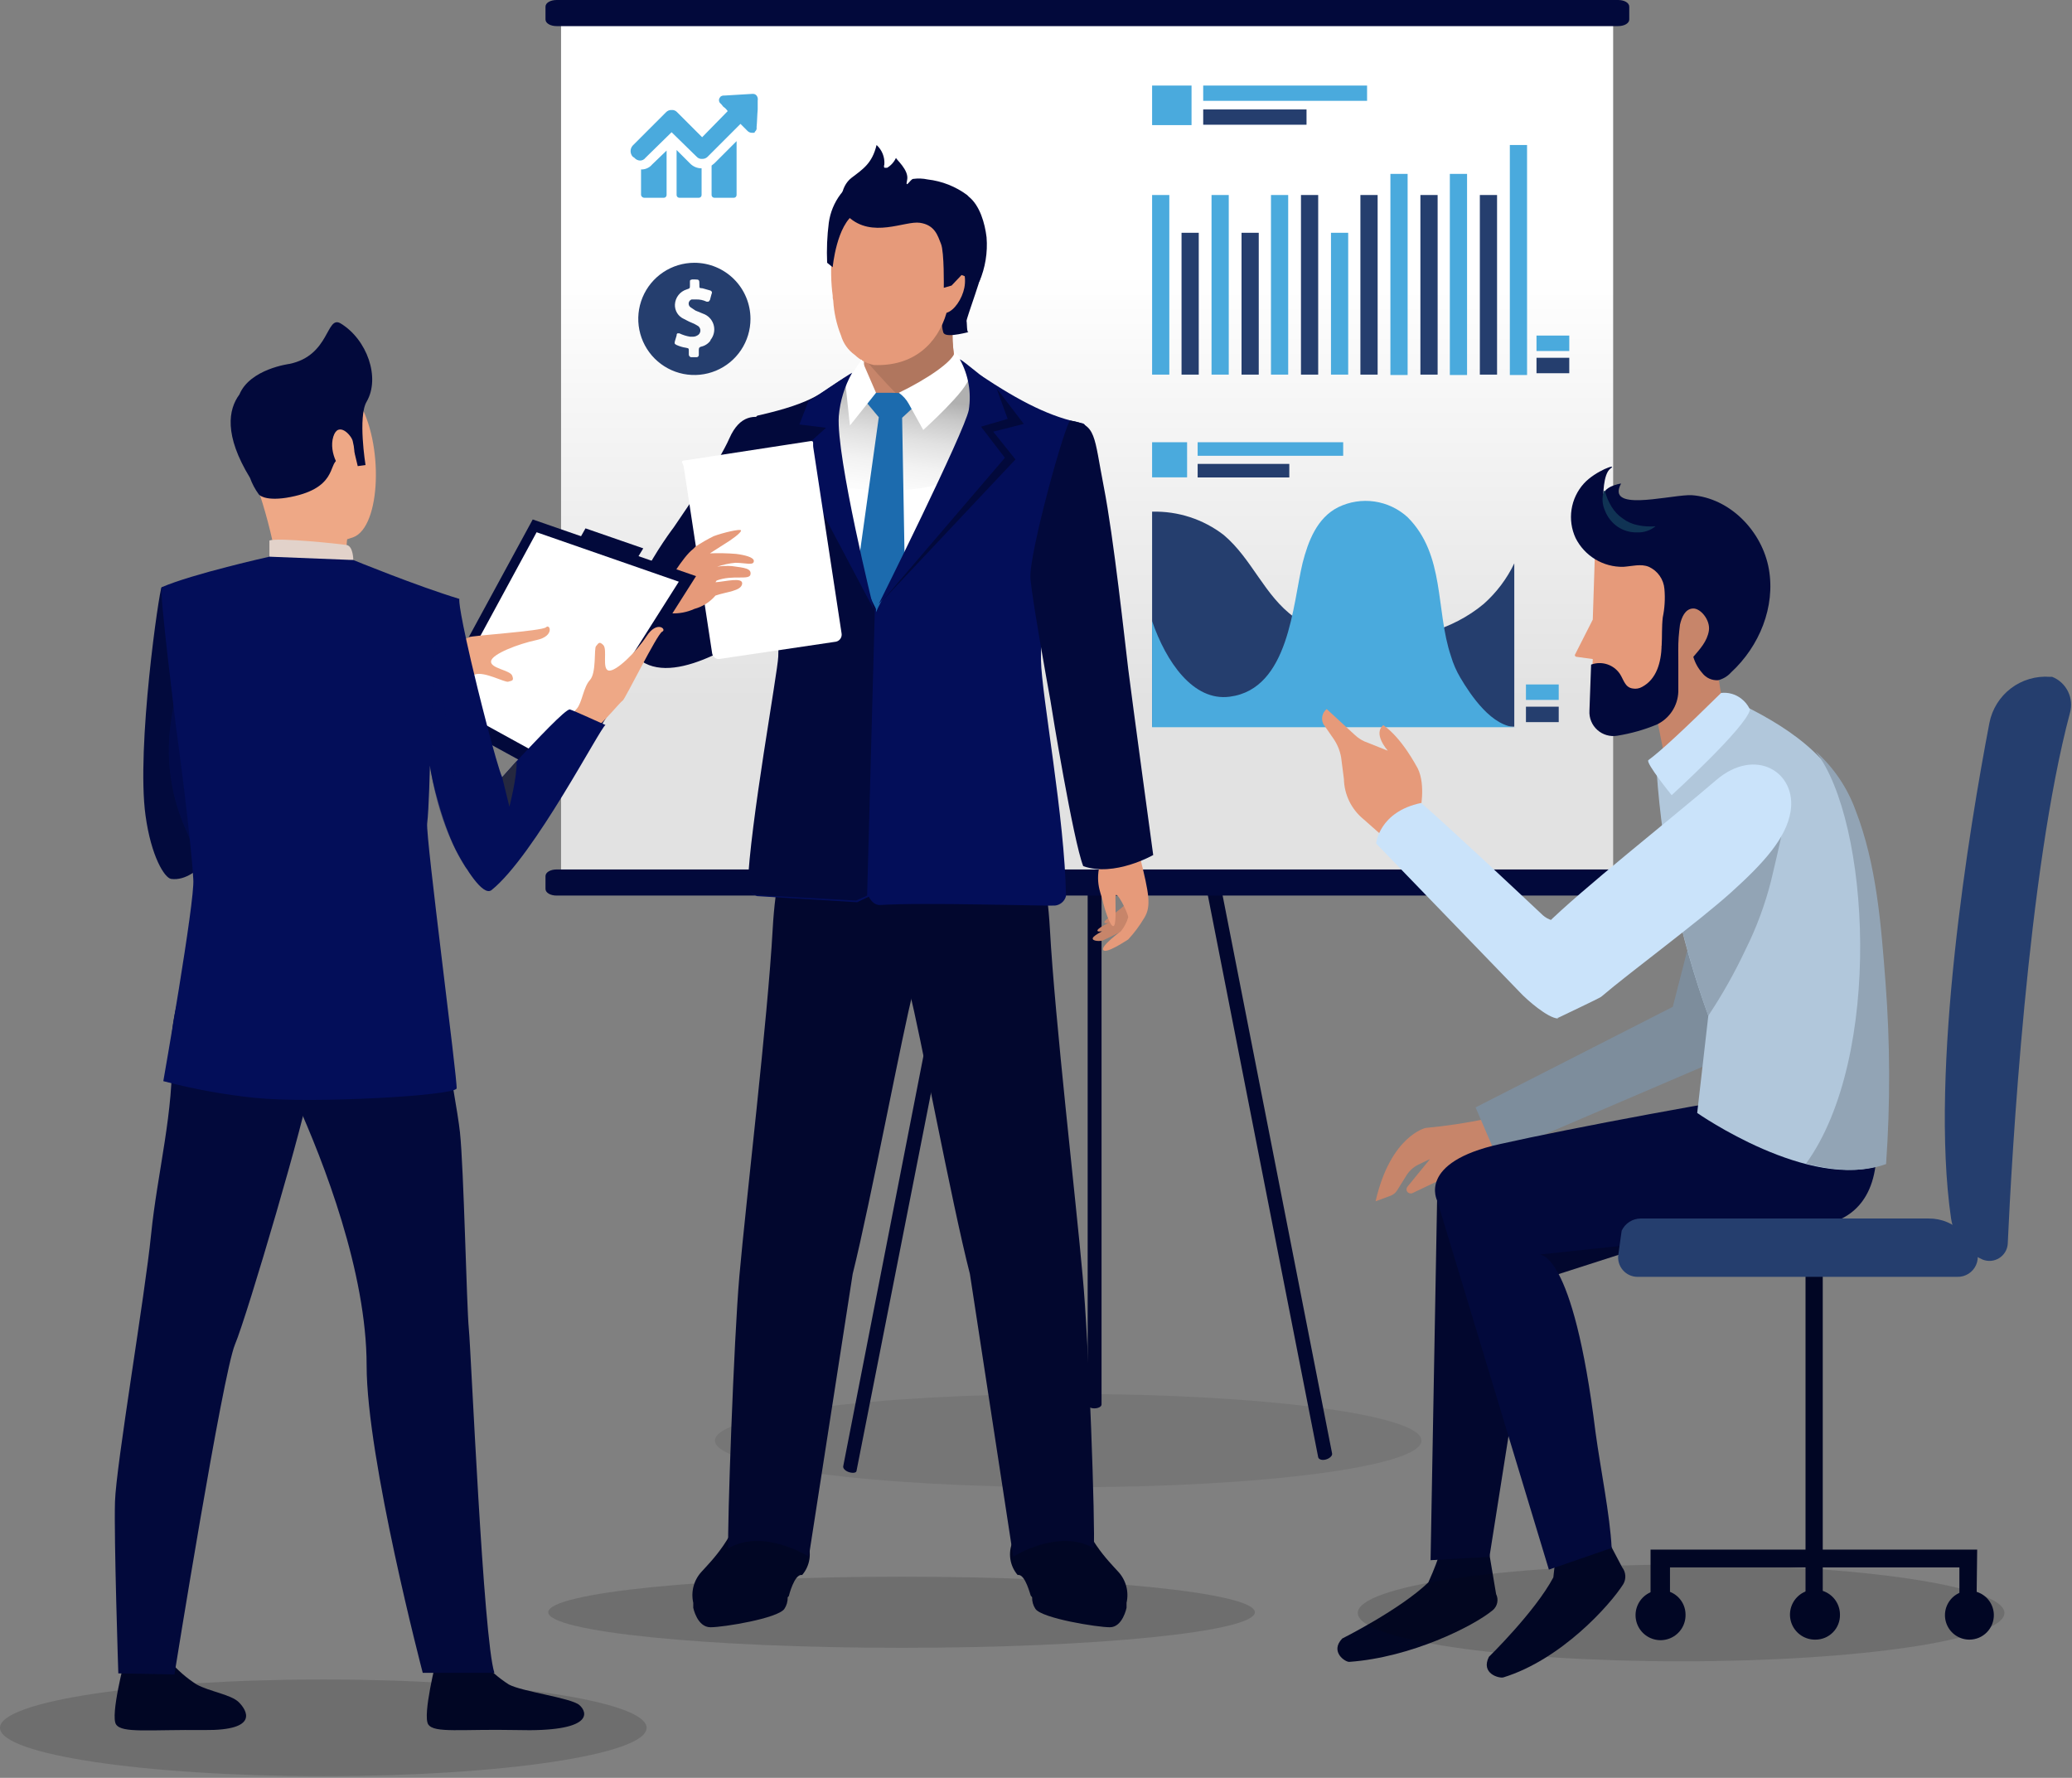 <svg width="373" height="320" viewBox="0 0 373 320" fill="none" xmlns="http://www.w3.org/2000/svg">
<rect x="0" y="0" width="373" height="320" fill="#808080" stroke="none"/>
<path d="M225.9 290.2C225.9 293.7 197.4 296.6 162.3 296.6C127.2 296.6 98.7 293.7 98.7 290.2C98.7 286.7 127.2 283.8 162.3 283.8C197.4 283.8 225.9 286.7 225.9 290.2Z" fill="#0D0D0D" fill-opacity="0.15"/>
<path opacity="0.5" d="M192.3 267.7C227.425 267.7 255.9 263.94 255.9 259.3C255.9 254.661 227.425 250.9 192.3 250.9C157.175 250.9 128.7 254.661 128.7 259.3C128.7 263.94 157.175 267.7 192.3 267.7Z" fill="#0D0D0D" fill-opacity="0.15"/>
<path d="M198.3 252.8C198.3 253.2 197.7 253.5 197 253.5C196.3 253.5 195.8 253.2 195.8 252.8V149.9C195.8 149.5 196.3 149.2 197 149.2C197.7 149.2 198.3 149.5 198.3 149.9V252.8Z" fill="#02072E"/>
<path d="M154.2 264.7C154.2 265.1 153.6 265.2 152.9 265C152.2 264.8 151.7 264.3 151.8 263.9L173.5 152.9C173.6 152.5 174.2 152.3 174.9 152.5C175.6 152.7 176.1 153.2 176.1 153.6L154.2 264.7Z" fill="#02072E"/>
<path d="M237.3 262.301C237.4 262.701 238 262.901 238.7 262.701C239.4 262.501 239.9 262.001 239.8 261.601L218 150.501C217.9 150.101 217.3 150.001 216.6 150.201C215.9 150.301 215.4 150.801 215.5 151.301L237.3 262.301Z" fill="#02072E"/>
<path d="M290.4 3.5H101V160.95H290.4V3.5Z" fill="url(#paint0_linear_1168_27)"/>
<path d="M293.3 3.5C293.3 4.2 292.4 4.7 291.3 4.7H100.2C99.1 4.7 98.2 4.2 98.2 3.5V1.2C98.2 0.5 99.1 0 100.2 0H291.3C292.4 0 293.3 0.5 293.3 1.2V3.5Z" fill="#02093B"/>
<path d="M293.3 160C293.3 160.7 292.4 161.2 291.3 161.2H100.2C99.1 161.2 98.2 160.7 98.2 160V157.7C98.2 157 99.1 156.5 100.2 156.5H291.3C292.4 156.5 293.3 157 293.3 157.7V160Z" fill="#02093B"/>
<path d="M280.6 123.2H274.7V125.98H280.6V123.2Z" fill="#4AAADD"/>
<path d="M280.6 127.2H274.7V129.98H280.6V127.2Z" fill="#253E6E"/>
<path d="M213.7 79.601H207.4V85.921H213.7V79.601Z" fill="#4AAADD"/>
<path d="M241.8 79.601H215.6V82.041H241.8V79.601Z" fill="#4AAADD"/>
<path d="M232.1 83.5H215.6V85.94H232.1V83.5Z" fill="#253E6E"/>
<path d="M267.1 108.701C261.5 113.401 253.5 115.601 245.8 115.201C241.2 114.901 236.5 113.701 233 111.101C227.6 107.201 225.4 100.601 220.3 96.3C216.613 93.455 212.056 91.972 207.4 92.1V130.801H272.6V101.401C271.271 104.176 269.401 106.658 267.1 108.701Z" fill="#253E6E"/>
<path d="M207.4 130.9H273.1C268.6 130.9 264.8 125.2 262.9 122C262.173 120.776 261.602 119.466 261.2 118.1C258.4 109.8 260.2 99.9 253.4 93.1C251.739 91.578 249.658 90.592 247.428 90.271C245.198 89.95 242.923 90.308 240.9 91.3C237.1 93.2 235.5 97.4 234.5 101.3C232.7 108.7 232.1 124 221.4 125.4C214.8 126.3 209.9 119.1 207.4 111.8V130.9Z" fill="#4AAADD"/>
<path d="M214.5 15.4H207.4V22.52H214.5V15.4Z" fill="#4AAADD"/>
<path d="M246.1 15.4H216.6V18.15H246.1V15.4Z" fill="#4AAADD"/>
<path d="M235.2 19.7H216.6V22.45H235.2V19.7Z" fill="#253E6E"/>
<path d="M210.5 35.101H207.4V67.431H210.5V35.101Z" fill="#4AAADD"/>
<path d="M215.8 41.9H212.7V67.43H215.8V41.9Z" fill="#253E6E"/>
<path d="M221.2 35.101H218.1V67.431H221.2V35.101Z" fill="#4AAADD"/>
<path d="M226.6 41.9H223.5V67.43H226.6V41.9Z" fill="#253E6E"/>
<path d="M231.9 35.101H228.8V67.431H231.9V35.101Z" fill="#4AAADD"/>
<path d="M237.3 35.101H234.2V67.431H237.3V35.101Z" fill="#253E6E"/>
<path d="M242.7 41.9H239.6V67.43H242.7V41.9Z" fill="#4AAADD"/>
<path d="M248 35.101H244.9V67.431H248V35.101Z" fill="#253E6E"/>
<path d="M253.4 31.3H250.3V67.5H253.4V31.3Z" fill="#4AAADD"/>
<path d="M258.8 35.101H255.7V67.431H258.8V35.101Z" fill="#253E6E"/>
<path d="M264.1 31.3H261V67.5H264.1V31.3Z" fill="#4AAADD"/>
<path d="M269.5 35.101H266.4V67.431H269.5V35.101Z" fill="#253E6E"/>
<path d="M274.9 26.101H271.8V67.501H274.9V26.101Z" fill="#4AAADD"/>
<path d="M282.5 60.4H276.6V63.18H282.5V60.4Z" fill="#4AAADD"/>
<path d="M282.5 64.4H276.6V67.18H282.5V64.4Z" fill="#253E6E"/>
<path d="M115.4 30.501V35.101C115.424 35.242 115.497 35.37 115.607 35.462C115.717 35.553 115.857 35.603 116 35.601H119.5C119.633 35.601 119.76 35.548 119.853 35.454C119.947 35.36 120 35.233 120 35.101V27.101L117.4 29.601C117.157 29.893 116.85 30.126 116.504 30.282C116.157 30.438 115.78 30.512 115.4 30.501Z" fill="#4AAADD"/>
<path d="M121.8 27V35.1C121.8 35.233 121.853 35.36 121.947 35.454C122.04 35.547 122.167 35.6 122.3 35.6H125.8C125.933 35.6 126.06 35.547 126.154 35.454C126.247 35.36 126.3 35.233 126.3 35.1V30.3C125.907 30.3 125.519 30.22 125.158 30.066C124.797 29.911 124.471 29.684 124.2 29.4L121.8 27Z" fill="#4AAADD"/>
<path d="M128.1 29.8V35.1C128.1 35.233 128.153 35.36 128.247 35.454C128.34 35.548 128.467 35.6 128.6 35.6H132.1C132.233 35.6 132.36 35.548 132.454 35.454C132.547 35.36 132.6 35.233 132.6 35.1V25.4L128.6 29.4L128.1 29.8Z" fill="#4AAADD"/>
<path d="M136.2 17.2C136.117 17.096 136.01 17.014 135.888 16.961C135.766 16.909 135.632 16.888 135.5 16.9H135.4L130.4 17.2C130.15 17.176 129.9 17.248 129.7 17.4L129.5 17.7C129.422 17.875 129.409 18.072 129.464 18.256C129.519 18.439 129.639 18.597 129.8 18.7L130.2 19.2C130.515 19.413 130.787 19.685 131 20L126.4 24.7L121.9 20.2C121.776 20.06 121.621 19.951 121.447 19.881C121.274 19.812 121.086 19.784 120.9 19.8C120.714 19.791 120.529 19.822 120.357 19.891C120.184 19.96 120.028 20.066 119.9 20.2L113.9 26.2C113.654 26.475 113.518 26.831 113.518 27.2C113.518 27.569 113.654 27.925 113.9 28.2L114.2 28.4C114.323 28.547 114.476 28.668 114.648 28.754C114.82 28.84 115.008 28.89 115.2 28.9C115.395 28.904 115.588 28.86 115.762 28.773C115.936 28.686 116.086 28.558 116.2 28.4L120.9 23.8L125.4 28.2C125.524 28.34 125.679 28.449 125.853 28.518C126.026 28.588 126.214 28.616 126.4 28.6C126.586 28.608 126.771 28.577 126.943 28.508C127.116 28.439 127.272 28.334 127.4 28.2L133.3 22.3L134.6 23.6C134.79 23.78 135.038 23.886 135.3 23.9H135.7C135.753 23.9 135.804 23.879 135.841 23.841C135.879 23.804 135.9 23.753 135.9 23.7C136.021 23.608 136.113 23.485 136.166 23.343C136.219 23.202 136.231 23.048 136.2 22.9C136.3 21.9 136.3 20.8 136.4 19.7V18.1C136.434 17.944 136.433 17.783 136.399 17.628C136.364 17.473 136.297 17.326 136.2 17.2Z" fill="#4AAADD"/>
<path d="M125 47.3C123.002 47.3 121.05 47.892 119.389 49.002C117.728 50.112 116.433 51.689 115.669 53.535C114.904 55.38 114.704 57.411 115.094 59.37C115.484 61.329 116.446 63.129 117.858 64.542C119.271 65.954 121.07 66.916 123.03 67.306C124.989 67.695 127.019 67.495 128.865 66.731C130.711 65.966 132.288 64.672 133.398 63.011C134.508 61.35 135.1 59.397 135.1 57.4C135.1 54.721 134.036 52.152 132.142 50.258C130.248 48.364 127.679 47.3 125 47.3ZM127.9 61.3C127.49 61.866 126.884 62.258 126.2 62.4C125.9 62.5 125.8 62.6 125.8 63V63.9C125.8 64.006 125.758 64.108 125.683 64.183C125.608 64.258 125.506 64.3 125.4 64.3H124.4C124.285 64.276 124.182 64.214 124.109 64.122C124.036 64.031 123.998 63.917 124 63.8V63.2C124 62.7 124 62.7 123.5 62.6C122.913 62.513 122.341 62.344 121.8 62.1C121.4 61.9 121.4 61.8 121.5 61.4L121.8 60.4C121.8 60.1 121.9 60 122 60H122.3C122.901 60.289 123.541 60.491 124.2 60.6H124.6C124.913 60.629 125.228 60.559 125.5 60.4C125.657 60.329 125.792 60.218 125.894 60.079C125.995 59.94 126.059 59.777 126.079 59.606C126.1 59.435 126.075 59.262 126.009 59.103C125.942 58.944 125.836 58.806 125.7 58.7L125 58.3C124.348 58.041 123.713 57.74 123.1 57.4C122.602 57.178 122.183 56.812 121.897 56.348C121.612 55.884 121.473 55.344 121.5 54.8C121.533 54.189 121.752 53.604 122.127 53.121C122.503 52.639 123.016 52.282 123.6 52.1C124.2 51.9 124.2 51.9 124.2 51.4V50.8C124.2 50.4 124.2 50.4 124.6 50.3H125.1C125.9 50.3 125.9 50.4 125.9 51.2C125.9 52 125.9 51.8 126.5 51.9L127.9 52.3C127.958 52.32 128.01 52.353 128.053 52.397C128.095 52.44 128.128 52.493 128.147 52.551C128.166 52.609 128.172 52.67 128.164 52.731C128.156 52.791 128.134 52.849 128.1 52.9L127.8 54C127.667 54.2 127.567 54.3 127.5 54.3H127.2C126.608 54.016 125.956 53.879 125.3 53.9H124.5C124.363 53.949 124.242 54.035 124.15 54.147C124.058 54.26 123.999 54.396 123.978 54.54C123.958 54.684 123.977 54.83 124.034 54.964C124.09 55.098 124.182 55.214 124.3 55.3L125.2 55.9L126.9 56.6C127.307 56.799 127.663 57.087 127.943 57.444C128.222 57.8 128.418 58.215 128.514 58.658C128.61 59.1 128.605 59.559 128.498 59.999C128.392 60.439 128.187 60.85 127.9 61.2V61.3Z" fill="#253E6E"/>
<path d="M154.8 60.801C155.82 63.959 155.785 67.364 154.7 70.501C153.6 73.601 158.4 78.601 160.2 78.501C162 78.401 172.5 68.701 172.5 68.701C172.5 68.701 170.7 58.401 171 54.101C171.3 51.401 154.8 60.801 154.8 60.801Z" fill="#C7856A"/>
<path d="M163.8 56.401H163.7L157.7 57.301C157.7 57.801 155.6 62.401 155.5 64.401C157.2 66.501 166.1 76.701 169 76.401C171.9 76.101 171.4 72.701 172.8 70.901C172.3 68.501 170.6 60.201 172.1 54.601L163.8 56.401Z" fill="#B0765E"/>
<path d="M138.1 75.401C135.9 74.701 133.2 74.601 131.3 78.901C129.4 83.201 124.2 90.601 121.3 94.901C121.3 94.901 108.4 111.701 114.3 118.001C120.2 124.301 133 115.601 137.8 112.501C142.6 109.401 139.9 103.001 141.3 99.901C145.1 91.901 138.1 75.401 138.1 75.401Z" fill="#02093B"/>
<path d="M180.8 265.8L192.4 264.2C192.4 264.2 192.6 265.3 193.5 269.3C195.2 276.8 199.5 280.9 201.3 282.9C201.987 283.641 202.483 284.538 202.745 285.514C203.006 286.49 203.025 287.515 202.8 288.5V289.4C202.8 289.4 202.1 292.9 199.8 292.9C197.5 292.9 187.6 291.3 186.4 289.6C185.987 288.979 185.778 288.245 185.8 287.5C185.7 287.4 185.7 287.3 185.6 287.3C185.5 287.3 184.6 283.2 183.2 283.5C182.5 282.686 182.045 281.691 181.885 280.63C181.726 279.568 181.87 278.484 182.3 277.5C183.6 273.7 180.8 265.8 180.8 265.8Z" fill="#010624"/>
<path d="M146.9 265.8L135.2 264.2C135.2 264.2 135 265.3 134.1 269.3C132.4 276.8 128.1 280.9 126.3 282.9C125.613 283.641 125.117 284.538 124.855 285.514C124.594 286.49 124.575 287.515 124.8 288.5V289.4C124.8 289.4 125.5 292.9 127.9 292.9C130.3 292.9 140 291.3 141.2 289.6C141.613 288.979 141.822 288.245 141.8 287.5L142 287.3C142 287.3 143 283.2 144.4 283.5C145.1 282.686 145.555 281.691 145.715 280.63C145.874 279.568 145.73 278.484 145.3 277.5C144 273.7 146.9 265.8 146.9 265.8Z" fill="#010624"/>
<path d="M194.9 229.7C193.7 216.1 189.9 183.5 189 167.2C188.1 150.9 183.2 143 181.3 139.8C180.5 138.3 172.4 137.8 163.8 137.7V178.9C165.3 184.2 171.3 216.5 174.6 229.3L182.4 280.2C182.4 280.2 190.6 275 196.9 278.7C197.2 275 196 241.1 194.9 229.7Z" fill="#02072E"/>
<path d="M133.1 229.7C134.3 216.1 138.2 183.5 139.1 167.2C140 150.9 144.9 143 146.8 139.8C147.6 138.3 155.6 137.8 164.3 137.7V178.9C162.8 184.2 156.7 216.5 153.5 229.3L145.6 280.2C145.6 280.2 137.5 275 131.1 278.7C130.9 275 132.1 241.1 133.1 229.7Z" fill="#02072E"/>
<path d="M153.4 67.601C154.2 68.601 159.8 73.301 162.3 73.101C164.8 72.901 171.2 67.401 172 65.601L178.8 71.801L180.3 133.101H159.4V133.301L145 133.101L144.6 77.401L153.4 67.601Z" fill="white"/>
<path d="M177.3 46.7C177.1 49.1 173.9 57.4 174 57.8C174.1 58.2 174 60 174.4 59.8C174.8 59.6 170.6 60.9 169.9 60C169.2 59.1 169.2 48.4 169.7 47.8C170.2 47.2 177.3 46.7 177.3 46.7Z" fill="#02093B"/>
<path d="M171.1 47.9C172 41.4 174.2 35.3 164.2 33.8C162.82 33.514 161.407 33.413 160 33.5L156.9 32.8C154.5 32.9 153.6 34.8 152 37.6C149.5 42 149.3 48.8 149.9 53.2C149.884 53.503 149.918 53.807 150 54.1C150.124 56.261 150.597 58.389 151.4 60.4C151.812 61.816 152.694 63.051 153.9 63.9C154.843 64.806 156.021 65.429 157.3 65.7C164.5 66 168.8 61.8 170.4 56.3C171.8 55.9 173.2 53.8 173.6 51.8C174 49.8 173.5 46.9 171.1 47.9Z" fill="#E69A7A"/>
<path d="M155.7 31.5C153.97 32.255 152.463 33.443 151.324 34.949C150.186 36.455 149.454 38.229 149.2 40.1C148.895 42.487 148.795 44.896 148.9 47.3L149.9 48.1C149.9 48.1 150.6 40.4 154 38.4C155.8 37.3 158.3 37.4 160.2 37.7C159.431 35.19 157.848 33.009 155.7 31.5Z" fill="#02093B"/>
<path d="M174.1 35.101L174.4 35.401C176.4 37.001 177.3 40.201 177.6 42.701C177.822 45.433 177.376 48.179 176.3 50.701L173.1 49.501L171.3 51.401L169.9 51.801C169.9 51.801 170 45.401 169.4 43.901C168.8 42.401 168.3 40.501 165.6 40.101C162.9 39.701 157 43.001 152.7 39.001C150.8 37.301 151.2 33.601 153.3 32.001C155.4 30.401 157 29.401 157.8 26.101C158.284 26.539 158.661 27.083 158.904 27.689C159.147 28.295 159.248 28.949 159.2 29.601C159.1 29.901 159.1 30.201 159.3 30.201H159.7C160.406 29.779 160.964 29.151 161.3 28.401C161.2 28.601 163.7 30.601 163.3 32.401C162.9 34.201 163.9 32.201 164.4 32.201C165.266 32.084 166.146 32.118 167 32.301C169.571 32.597 172.019 33.563 174.1 35.101Z" fill="#02093B"/>
<path style="mix-blend-mode:multiply" d="M149.3 71L149.9 87.4C149.9 87.4 172.6 91.7 175.7 81.3C178.8 70.9 173.4 66.3 173.4 66.3C173.4 66.3 166.7 70.8 165.1 71.4C163.041 71.998 160.866 72.073 158.771 71.619C156.676 71.165 154.727 70.196 153.1 68.8C151.7 67.7 149.3 71 149.3 71Z" fill="url(#paint1_linear_1168_27)"/>
<path d="M165.3 72.5L164 70.8L160.4 70.7H156.9L155.7 72.1L158.2 75.1L151.9 120.2L156.6 124.6L156.5 124.8L163.2 120.6L162.4 75.2L165.3 72.5Z" fill="#1C6BAE"/>
<path d="M157.7 70.7L153 76.6L152.2 69.1L155.1 64.7L157.7 70.7Z" fill="white"/>
<path d="M171.9 63.3C171.7 65 166.8 68.3 161.8 70.7C162.546 71.219 163.162 71.903 163.6 72.7L166.2 77.4C166.2 77.4 174.3 70.1 174.4 68C174.5 65.9 171.9 63.3 171.9 63.3Z" fill="white"/>
<path d="M194.9 76.2C189.2 75.1 183.8 72.4 176.3 67.4C176.3 67.4 177 77.1 170.8 88.3C169 91.7 159.3 106.2 157.7 110.2V109.6C157.7 109.6 150.8 97.4 150.2 75.5L152.1 68.3C148.1 70.7 147.2 72.7 136.6 75C135.6 75.3 136.3 81.7 136.3 81.7C136.3 81.7 138.3 97.5 139 99.6C139.7 101.7 140.5 113.5 140.4 118.4C140.3 121.3 135.3 148.6 134.9 159.7C134.8 160.1 135.1 160.9 136.3 161.3L154.3 162.4L156.4 161.4C156.4 161.4 157.1 163 158.5 162.9C165.7 162.4 189 163.1 189.9 163C190.367 162.955 190.809 162.768 191.166 162.464C191.524 162.16 191.78 161.754 191.9 161.3C191.7 147.3 187.5 125.1 187.4 118.9C187.3 112.7 188.9 102.8 189.6 100.7C190.535 98.658 191.674 96.714 193 94.9C193 94.9 195.2 93.8 194.2 89C193.8 86.9 196.9 76.6 194.9 76.2Z" fill="#030E59"/>
<path d="M172.8 64.7C172.8 64.4 179.4 69.9 179.4 69.9L181.4 75.4L176.6 76.8L180.9 82.4L158.2 108.7C158.2 108.7 173.6 77.8 174.4 73.8C174.896 70.673 174.333 67.471 172.8 64.7Z" fill="#030E59"/>
<path d="M198.5 169.3C197.6 169.5 196.2 169.3 196.9 168.6C197.6 167.9 200 166.9 200.2 166.5L203.5 163.2C203.5 163.2 203.5 166.7 202.7 167.2C201.9 167.7 198.5 169.3 198.5 169.3Z" fill="#C7856A"/>
<path d="M203 162.4C201.5 164 198.7 165.6 198.8 166C198.9 166.4 199.8 166 199.8 166C199.8 166 197.2 167.2 197.6 167.6C198 168 202.1 166.6 202.8 165.8C203.5 165 203 162.4 203 162.4Z" fill="#C7856A"/>
<path d="M205.3 154.6C206.8 160.7 207.3 163.1 206 165.2C205.173 166.598 204.201 167.906 203.1 169.1C202.3 169.6 199.1 171.7 198.6 171C198.1 170.3 201.8 167.6 201.8 167.6C202.398 166.864 202.841 166.013 203.1 165.1C203.1 164.4 200.8 159.7 200.8 161.5C200.8 163.3 201 166.7 200.4 166.7C199.8 166.7 198.8 163.5 198.5 162.1C198.2 160.7 196.8 158.4 198.5 154L198.8 151.6L203.6 149.9L205.3 154.6Z" fill="#E69A7A"/>
<path d="M192.7 75.701C197.4 76.4 196.9 78.4 198.7 87.6C200.5 96.8 202.5 115.5 203.1 120.4C203.7 125.3 207.6 153.9 207.6 153.9C207.6 153.9 200.6 157.9 195 155.9C193.2 151.3 189.3 127.5 189.1 126.1C188.5 122.8 185.9 108.401 185.5 104.201C185.1 100.001 191.9 75.6 192.7 75.701Z" fill="#02093B"/>
<path d="M154.1 162.101L156.1 161.201L157.5 109.301C157.5 109.301 150.5 97.101 150 75.301L151.9 68.101C147.9 70.501 147 72.401 136.4 74.801C135.3 75.001 136 81.501 136 81.501C136 81.501 138 97.201 138.7 99.301C139.4 101.401 140.3 113.201 140.1 118.201C140 121.001 135 148.401 134.6 159.501C134.6 159.901 134.9 160.701 136.1 161.101L154.1 162.101Z" fill="#02093B"/>
<path d="M153.4 67.101C152.7 67.401 145.5 72.301 145.5 72.301L143.9 76.401L148.7 77.001L142.8 82.301L157.3 109.701C157.3 109.701 150.5 82.201 151 74.901C151.232 72.159 152.05 69.499 153.4 67.101Z" fill="#030E59"/>
<path d="M179.4 69.9L181.4 75.4L176.6 76.8L180.9 82.4L158.8 108.2L182.8 82.7L178.8 77.7L184.3 76.3L179.4 69.9Z" fill="#02093B"/>
<path d="M128.2 117.6C128.224 117.759 128.28 117.911 128.364 118.048C128.448 118.184 128.558 118.303 128.689 118.396C128.819 118.489 128.967 118.555 129.124 118.591C129.28 118.626 129.442 118.629 129.6 118.6L150.5 115.5C150.828 115.428 151.116 115.232 151.302 114.952C151.489 114.672 151.559 114.331 151.5 114L146.4 80.5C146.3 79.8 146.6 79.3 145.9 79.4L123.1 82.9C122.4 83 123 83.4 123.1 84.1L128.2 117.6Z" fill="white"/>
<path d="M135.7 100.9C135.6 100.3 134.1 99.9 132.5 99.7C130.937 99.573 129.367 99.54 127.8 99.6L130.3 98C131.8 97.1 133.4 95.9 133.4 95.5C133.4 95.1 130.1 95.9 128.5 96.5C127.357 97.056 126.255 97.691 125.2 98.4L124.8 98.8C122.9 100.2 119.8 105.6 119.8 105.6C119.8 105.6 119.2 110.1 120.8 110.4C122.244 110.475 123.684 110.2 125 109.6C126.482 109.208 127.808 108.37 128.8 107.2C130.8 106.5 133.4 106.4 133.6 105.1C133.8 103.8 130.5 104.7 128.8 104.8L129 104.5C131.9 103.4 134.9 104.5 135.1 103.4C135.3 102.3 134 102.2 131.8 101.9C130.899 101.829 129.993 101.863 129.1 102C130.167 101.634 131.276 101.399 132.4 101.3C134.2 101.3 135.8 101.9 135.7 100.9Z" fill="#E69A7A"/>
<path d="M58.2 319.702C90.343 319.702 116.4 315.807 116.4 311.002C116.4 306.197 90.343 302.302 58.2 302.302C26.057 302.302 0 306.197 0 311.002C0 315.807 26.057 319.702 58.2 319.702Z" fill="#0D0D0D" fill-opacity="0.15"/>
<path d="M26.2 146.802C27.2 154.102 29.6 158.002 30.8 158.202C36 158.902 40.6 150.202 40.6 150.202L43.3 138.202C43.3 138.202 45.5 112.002 29.1 105.702C28.7 105.902 24.5 134.602 26.2 146.802Z" fill="#020A3D"/>
<path d="M77.2 127.902L95.9 93.502L125.3 103.702L101.5 141.202L77.2 127.902Z" fill="#02093B"/>
<path d="M78.6 127.502L101.1 139.902L123.7 104.302L96.4 94.702L78.6 127.502Z" fill="#02093B"/>
<path d="M80 126.402L101.1 138.002L122.2 104.702L96.6 95.802L80 126.402Z" fill="white"/>
<path d="M72.3 120.202C72.3 120.202 76.2 118.302 77.9 117.302C79.6 116.302 84.1 115.002 84.4 114.702C84.7 114.402 97.6 113.602 98.3 112.902C99 112.202 99.9 114.502 96.6 115.202C93.3 115.902 88.6 117.702 88.4 119.002C88.2 120.302 91.8 120.602 92.2 121.602C92.6 122.602 92.1 122.502 91.5 122.702C90.9 122.902 87.2 120.802 85.5 121.402C83.8 122.002 81.3 121.202 80 121.602L72.4 124.202L72.3 120.202Z" fill="#EEA886"/>
<path d="M102.2 135.402C102.2 135.402 105.5 132.402 107.1 131.202C108.7 130.002 111.7 126.302 112.1 126.102C112.5 125.902 118.3 114.102 119.2 113.702C120.1 113.302 118.3 111.602 116.4 114.502C114.5 117.402 110.9 120.902 109.6 120.702C108.3 120.502 109.4 116.902 108.6 116.102C107.8 115.302 107.7 115.902 107.3 116.302C106.9 116.702 107.4 121.102 106.2 122.402C105 123.702 104.8 126.502 103.8 127.602L98.5 133.702L102.2 135.402Z" fill="#EEA886"/>
<path d="M31.3 293.902C31.3 293.902 30.5 298.802 30.5 299.602C30.5 300.402 22.5 299.102 22.5 299.102L21.9 293.202C21.9 293.202 30.3 293.202 31.3 293.902Z" fill="white"/>
<path d="M30.5 298.902C31.903 300.578 33.556 302.028 35.4 303.202C37.8 304.502 41.6 305.002 43 306.402C44.4 307.802 46.8 311.502 36.8 311.402C26.8 311.302 22 312.002 20.9 310.402C19.8 308.802 22.5 298.602 22.5 298.602C22.5 298.602 24.8 299.502 30.5 298.902Z" fill="#010624"/>
<path d="M87.4 293.902L86.6 299.602C86.5 300.302 78.7 299.102 78.7 299.102L78.1 293.202C78.1 293.202 86.4 293.202 87.4 293.902Z" fill="white"/>
<path d="M86.7 298.902C88.103 300.578 89.756 302.028 91.6 303.202C94 304.502 102.8 305.602 104.3 306.902C105.8 308.202 107 311.802 92.9 311.402C83 311.202 78.2 312.002 77.1 310.402C76 308.802 78.6 298.602 78.6 298.602C78.6 298.602 80.9 299.502 86.7 298.902Z" fill="#010624"/>
<path d="M37.7 166.802C37.7 166.802 30.4 178.502 30.9 189.102C31.4 199.702 28.3 211.202 27.2 222.202C26.1 233.202 20.9 263.702 20.7 270.302C20.5 276.902 21.3 301.202 21.3 301.202L31.4 301.402C31.4 301.402 40.1 247.202 42.3 242.002C44.5 236.802 55.4 199.702 55.7 195.502C56 191.302 37.7 166.802 37.7 166.802Z" fill="#02093B"/>
<path d="M76.5 168.401C76.5 168.401 82.1 197.301 82.8 203.801C83.5 210.301 84 235.201 84.4 239.201C84.8 243.201 87 295.101 89 301.101H76.1C76.1 301.101 66 262.601 66 245.801C66 229.001 58.3 209.201 53.3 198.101C48.3 187.001 37.1 186.801 34 166.201C34 166.201 72.4 161.801 76.5 168.401Z" fill="#02093B"/>
<path d="M50 68.402C50 68.402 59.9 64.702 64.5 72.202C69.1 79.702 68.6 94.802 63.6 96.702C58.6 98.602 51.1 97.502 48.6 92.802C46.1 88.102 43.7 81.302 43.9 76.802C44.1 72.302 47.4 69.702 50 68.402Z" fill="#EEA886"/>
<path d="M62.5 97.002C62.5 97.002 62.1 99.702 62.8 101.002C63.5 102.302 50 102.302 50 102.302C49.27 97.827 48.2 93.414 46.8 89.102C44.8 83.102 62.5 97.002 62.5 97.002Z" fill="#EEA886"/>
<path d="M63.6 100.802C63.6 100.802 63.6 98.302 62.4 98.102C61.2 97.902 49.9 96.702 48.5 97.302V100.202C48.5 100.202 51.2 101.902 63.6 100.802Z" fill="#E2D2CA"/>
<path d="M29.4 194.602C34.781 196.023 40.264 197.026 45.8 197.602C56.2 198.702 82 197.202 82.2 195.902C82.4 194.602 76.6 150.502 76.9 148.202C77.2 145.902 77.4 137.802 77.4 137.802C77.6 140.002 79.8 149.102 82.6 154.002C83.6 155.802 86.9 161.502 88.5 160.202C96.2 154.002 108.2 130.702 109 130.502C108.3 130.202 103.3 127.902 102.6 127.702C101.9 127.502 96.4 133.402 93 137.002L90.4 139.902C89.4 137.702 85.9 123.802 84.8 119.002C82.3 108.202 82.7 107.802 82.7 107.802C75.1 105.502 63.6 100.802 63.6 100.802L48.5 100.202C48.5 100.202 34.6 103.302 29.1 105.702C28.6 106.002 31.7 130.902 31.7 130.902C31.7 130.902 34.3 149.902 34.8 158.302C35.1 162.202 29.4 194.602 29.4 194.602Z" fill="#030E59"/>
<g style="mix-blend-mode:multiply" opacity="0.46">
<path d="M30.8 129.701C29.82 135.986 30.581 142.419 33 148.301L34.3 151.301L31.3 126.401L30.8 129.701Z" fill="#030E59"/>
</g>
<path d="M90.4 139.902L91.7 145.202C91.7 145.202 93.1 139.902 93 137.002L90.4 139.902Z" fill="#252840"/>
<path d="M114.4 101.002L115.8 98.702L105.4 95.102L104.1 97.402L114.4 101.002Z" fill="#02093B"/>
<path d="M61.3 58.202C58.7 56.702 59.4 64.002 52.1 65.502C52.1 65.502 45 66.402 43.1 71.002C41.1 73.702 40.3 78.302 45 86.002C45.387 87.073 45.926 88.084 46.6 89.002C46.6 89.002 47.5 90.202 51.5 89.602C60.8 88.102 59.1 83.402 60.8 82.802C61.842 82.431 62.846 81.962 63.8 81.402L64.4 83.902L65.8 83.702C65.8 83.702 64.4 75.002 66 72.302C68.5 68.002 66.1 61.102 61.3 58.202Z" fill="#02093B"/>
<path d="M63.5 79.402C63.3 78.402 60.9 75.702 60 78.602C59.1 81.502 61.3 85.302 62.6 85.002C63.9 84.702 64.1 81.702 63.5 79.402Z" fill="#EEA886"/>
<g style="mix-blend-mode:multiply" opacity="0.46">
<path d="M77.4 137.802L78.3 115.002L84 156.402C84 156.402 79.2 149.902 77.4 137.802Z" fill="#030E59"/>
</g>
<path d="M267.929 278.628L269.329 286.928C269.568 287.409 269.639 287.956 269.53 288.482C269.421 289.008 269.139 289.482 268.729 289.828C265.229 292.728 254.029 298.328 242.929 299.128C242.229 299.228 239.329 297.328 241.629 294.928C241.629 294.928 252.029 289.728 257.129 284.828C259.429 279.728 259.529 278.028 259.529 278.028L267.929 278.628Z" fill="#010624"/>
<path d="M267.83 201.328C264.132 202.109 260.392 202.677 256.63 203.028C256.63 203.028 250.33 204.428 247.63 216.228L250.33 215.228C250.834 215.045 251.259 214.691 251.53 214.228L253.03 211.828C253.558 210.88 254.359 210.114 255.33 209.628L257.43 208.628L253.43 213.528C253.327 213.631 253.254 213.759 253.219 213.9C253.183 214.041 253.187 214.189 253.23 214.328C253.273 214.429 253.336 214.52 253.415 214.596C253.495 214.671 253.589 214.73 253.693 214.767C253.796 214.805 253.906 214.821 254.015 214.814C254.125 214.807 254.232 214.778 254.33 214.728L271.33 206.628L267.83 201.328Z" fill="#C7856A"/>
<path d="M302.63 299.028C334.773 299.028 360.83 295.133 360.83 290.328C360.83 285.523 334.773 281.628 302.63 281.628C270.487 281.628 244.43 285.523 244.43 290.328C244.43 295.133 270.487 299.028 302.63 299.028Z" fill="#0D0D0D" fill-opacity="0.15"/>
<path d="M295.13 113.328L300.43 140.228L310.83 130.928L306.73 106.128L295.13 113.328Z" fill="#C7856A"/>
<path d="M287.13 99.228L286.73 111.528L283.53 117.828C283.43 118.028 283.63 118.228 283.83 118.228L286.73 118.628L286.33 128.228C286.301 128.686 286.369 129.146 286.529 129.576C286.689 130.007 286.936 130.4 287.256 130.729C287.576 131.059 287.962 131.318 288.388 131.49C288.813 131.662 289.27 131.743 289.73 131.728C293.23 131.628 298.53 130.828 301.13 127.028C301.678 126.194 301.989 125.226 302.03 124.228L302.429 106.028C302.47 105.088 302.319 104.15 301.984 103.272C301.65 102.393 301.139 101.592 300.483 100.917C299.828 100.243 299.041 99.71 298.172 99.351C297.303 98.991 296.37 98.813 295.429 98.828L287.13 99.228Z" fill="#E69A7A"/>
<path d="M285.13 87.028C283.947 88.335 283.175 89.96 282.909 91.702C282.642 93.445 282.893 95.227 283.63 96.828C284.424 98.419 285.654 99.753 287.176 100.673C288.699 101.594 290.451 102.063 292.23 102.028C293.73 101.928 295.43 101.428 296.83 102.028C297.611 102.383 298.284 102.941 298.776 103.645C299.269 104.349 299.563 105.171 299.63 106.028C299.78 107.733 299.679 109.451 299.33 111.128C299.13 112.828 299.23 114.628 299.13 116.228C299.03 117.828 301.23 116.928 302.13 117.028C302.123 115.489 302.223 113.952 302.43 112.428C302.73 111.128 303.33 109.628 304.73 109.528C306.13 109.428 307.93 111.628 307.63 113.528C307.33 115.428 306.03 116.828 304.83 118.228C305.14 119.301 305.687 120.292 306.43 121.128C306.764 121.571 307.206 121.922 307.713 122.15C308.22 122.377 308.776 122.473 309.33 122.428C310.219 122.201 311.02 121.713 311.63 121.028C316.73 116.328 319.63 109.228 318.43 102.428C317.23 95.628 311.43 89.628 304.53 89.128H303.93C299.53 89.328 289.13 92.028 291.83 87.028C291.83 87.028 288.33 87.528 288.63 89.528C288.63 89.528 288.53 85.328 289.93 84.328C291.33 83.328 287.23 84.728 285.13 87.028Z" fill="#02093B"/>
<path d="M299.13 116.228C299.03 119.228 298.23 122.228 295.63 123.628C295.117 123.927 294.514 124.033 293.93 123.928C292.53 123.728 292.33 122.428 291.63 121.328C291.082 120.5 290.27 119.881 289.326 119.572C288.382 119.263 287.361 119.283 286.43 119.628L286.13 127.928C286.091 128.574 286.198 129.219 286.443 129.817C286.688 130.416 287.065 130.951 287.545 131.383C288.026 131.816 288.598 132.134 289.218 132.315C289.839 132.496 290.492 132.535 291.13 132.428C293.566 132.042 295.949 131.371 298.23 130.428C299.358 129.897 300.319 129.066 301.007 128.025C301.695 126.985 302.083 125.775 302.13 124.528V115.528L299.13 116.228Z" fill="#02093B"/>
<path d="M288.13 274.728L292.03 282.128C292.357 282.551 292.55 283.063 292.586 283.597C292.621 284.131 292.497 284.664 292.23 285.128C289.83 288.928 281.03 298.728 270.63 301.928C269.83 302.128 266.53 301.228 268.03 298.228C268.03 298.228 276.33 290.128 279.63 283.928C280.33 278.328 279.93 276.628 279.93 276.628L288.13 274.728Z" fill="#010624"/>
<path d="M323.63 156.028L314.53 186.228C314.29 187.079 313.859 187.863 313.27 188.522C312.68 189.18 311.948 189.696 311.13 190.028L269.33 207.928L265.63 199.328L301.13 181.228L309.23 149.728C309.459 148.785 309.891 147.903 310.496 147.143C311.1 146.384 311.862 145.764 312.73 145.328C313.592 144.866 314.543 144.592 315.519 144.525C316.495 144.458 317.474 144.599 318.392 144.94C319.309 145.28 320.144 145.812 320.84 146.5C321.536 147.187 322.078 148.015 322.43 148.928L323.43 151.428C324.046 152.888 324.117 154.521 323.63 156.028Z" fill="#7D8D9C"/>
<path d="M255.63 146.128C255.63 146.128 256.73 141.428 255.23 138.328C254.93 137.828 252.43 132.928 249.03 130.528C249.03 130.528 247.03 131.728 249.83 135.128L246.33 133.728C245.392 133.427 244.537 132.914 243.83 132.228L238.83 127.628C238.436 127.941 238.162 128.38 238.052 128.872C237.943 129.363 238.006 129.877 238.23 130.328L240.03 132.928C240.739 133.946 241.217 135.106 241.43 136.328L241.93 140.228C241.961 141.609 242.289 142.968 242.893 144.21C243.497 145.453 244.363 146.55 245.43 147.428L249.73 151.228L255.63 146.128Z" fill="#E69A7A"/>
<path d="M300.83 222.828L275.93 230.828L268.13 280.228L257.53 280.828L258.73 214.528L300.83 222.828Z" fill="#02072E"/>
<path d="M322.729 196.228C327.229 195.628 335.629 199.328 337.529 203.428C338.129 204.928 337.929 206.628 337.729 208.928C336.929 218.128 330.829 220.328 326.629 220.628C322.429 220.928 277.029 225.828 277.029 225.828C277.029 225.828 283.129 224.528 287.229 257.828C288.129 264.428 289.829 272.728 290.129 278.628L278.829 282.528L258.729 216.128C258.729 216.128 255.029 209.228 270.029 205.928C282.429 203.128 311.729 197.628 322.729 196.228Z" fill="#02093B"/>
<path d="M298.229 138.928C299.278 153.922 302.408 168.697 307.529 182.828L305.529 200.328C305.529 200.328 325.829 214.528 339.129 209.528C339.896 198.64 339.863 187.711 339.029 176.828C338.229 166.428 337.429 155.628 333.629 145.828C329.829 136.028 321.929 130.728 311.529 125.828C311.529 125.828 306.829 135.628 298.229 138.928Z" fill="#B1C7DB"/>
<path d="M314.23 170.928C316.203 166.971 317.745 162.814 318.83 158.528C319.23 156.728 320.53 151.528 320.83 149.628C319.13 150.128 316.33 153.928 314.63 154.528C312.93 155.128 309.33 156.128 306.63 156.928C304.692 157.441 302.788 158.075 300.93 158.828C302.496 166.989 304.702 175.014 307.53 182.828C310.052 179.031 312.291 175.054 314.23 170.928Z" fill="#92A4B5"/>
<path d="M339.43 176.828C338.63 166.428 337.83 155.628 334.03 145.828C332.544 141.753 330.07 138.11 326.83 135.228C336.63 147.728 339.03 190.228 325.13 209.428C330.03 210.728 335.13 211.128 339.53 209.528C340.297 198.64 340.263 187.71 339.43 176.828Z" fill="#92A4B5"/>
<path d="M296.73 136.828C296.23 137.328 300.93 143.128 300.93 143.128C300.93 143.128 314.43 130.828 315.03 127.728C314.675 126.936 314.124 126.247 313.43 125.728C312.404 124.942 311.114 124.583 309.83 124.728C303.23 131.228 298.93 135.228 296.73 136.828Z" fill="#CAE3FA"/>
<path d="M279.329 165.628C278.736 165.45 278.19 165.143 277.729 164.728C272.529 159.828 260.029 148.128 255.829 144.528C248.229 146.128 247.729 151.828 247.729 151.828L273.629 178.628C274.929 180.028 278.629 183.228 280.429 183.328C281.029 178.228 278.929 170.728 279.329 165.628Z" fill="#CAE3FA"/>
<path d="M308.93 140.428C301.03 147.228 284.53 160.228 278.23 166.528C277.63 167.128 278.63 165.928 277.83 166.228C279.73 170.828 278.73 178.428 280.43 183.228C280.83 183.028 287.83 179.728 288.23 179.428C293.63 174.828 305.63 166.028 311.63 160.628C317.63 155.228 321.53 150.828 322.33 146.128C323.53 139.028 316.03 134.328 308.93 140.428Z" fill="#CAE3FA"/>
<path d="M288.93 88.428C289.189 89.416 289.593 90.359 290.13 91.228C290.635 92.066 291.318 92.782 292.13 93.328C292.927 93.927 293.85 94.337 294.83 94.528C295.881 94.751 296.959 94.818 298.03 94.728C297.101 95.486 295.927 95.877 294.73 95.828C293.488 95.865 292.265 95.516 291.23 94.828C290.19 94.114 289.389 93.103 288.93 91.928C288.417 90.795 288.346 89.511 288.73 88.328L288.93 88.428Z" fill="#103354"/>
<path d="M325.03 278.928V228.128H328.13V278.928H355.93L355.83 287.428H352.73V282.128H328.13V286.928H325.03V282.128H300.63V287.128H297.13V278.928H325.03Z" fill="#010624"/>
<path d="M358.93 290.628C358.91 289.762 358.635 288.922 358.14 288.211C357.645 287.501 356.951 286.953 356.145 286.635C355.34 286.317 354.458 286.244 353.612 286.425C352.765 286.606 351.99 287.033 351.385 287.652C350.779 288.271 350.37 289.055 350.208 289.906C350.047 290.757 350.139 291.636 350.475 292.434C350.811 293.232 351.375 293.914 352.096 294.393C352.817 294.872 353.664 295.128 354.53 295.128C355.116 295.128 355.696 295.011 356.237 294.784C356.777 294.557 357.267 294.223 357.677 293.804C358.087 293.385 358.409 292.888 358.624 292.343C358.839 291.797 358.943 291.214 358.93 290.628Z" fill="#010624"/>
<path d="M331.23 290.628C331.229 289.734 330.963 288.86 330.464 288.118C329.965 287.376 329.256 286.799 328.428 286.462C327.6 286.124 326.69 286.041 325.814 286.223C324.939 286.405 324.137 286.843 323.512 287.483C322.887 288.122 322.466 288.933 322.304 289.813C322.142 290.692 322.245 291.6 322.601 292.42C322.957 293.241 323.55 293.936 324.303 294.418C325.056 294.901 325.936 295.148 326.83 295.128C327.416 295.128 327.996 295.011 328.537 294.784C329.077 294.556 329.567 294.223 329.977 293.804C330.387 293.385 330.709 292.888 330.924 292.342C331.139 291.797 331.243 291.214 331.23 290.628Z" fill="#010624"/>
<path d="M303.43 290.628C303.43 289.461 302.966 288.342 302.141 287.516C301.316 286.691 300.197 286.228 299.03 286.228C298.131 286.208 297.248 286.457 296.493 286.944C295.737 287.431 295.145 288.133 294.792 288.959C294.439 289.785 294.342 290.698 294.512 291.58C294.683 292.462 295.113 293.273 295.749 293.909C296.384 294.544 297.195 294.974 298.077 295.145C298.959 295.315 299.872 295.218 300.698 294.865C301.525 294.512 302.226 293.92 302.713 293.165C303.2 292.409 303.449 291.526 303.43 290.628Z" fill="#010624"/>
<path d="M369.43 121.828H369.03C366.511 121.634 364.009 122.373 361.999 123.903C359.99 125.433 358.613 127.649 358.13 130.128C354.53 148.928 347.33 192.528 351.23 219.328C351.48 220.942 352.134 222.466 353.13 223.759C354.127 225.053 355.433 226.074 356.93 226.728C357.409 226.917 357.926 226.991 358.439 226.945C358.952 226.898 359.447 226.733 359.884 226.46C360.321 226.188 360.689 225.817 360.957 225.378C361.226 224.938 361.387 224.442 361.43 223.928C362.13 208.328 365.03 156.828 372.63 128.328C372.997 127.041 372.873 125.663 372.281 124.462C371.69 123.261 370.674 122.322 369.43 121.828Z" fill="#253E6E"/>
<path d="M355.03 223.728L353.33 221.928C352.546 221.099 351.6 220.44 350.551 219.993C349.501 219.545 348.371 219.319 347.23 219.328H295.33C294.613 219.337 293.914 219.548 293.312 219.938C292.711 220.327 292.231 220.878 291.93 221.528L291.33 225.828C291.257 226.328 291.294 226.838 291.438 227.322C291.581 227.806 291.827 228.253 292.16 228.633C292.492 229.013 292.903 229.317 293.364 229.523C293.825 229.729 294.325 229.834 294.83 229.828H352.33C353.046 229.851 353.752 229.659 354.358 229.277C354.964 228.896 355.443 228.342 355.733 227.687C356.023 227.032 356.111 226.306 355.985 225.6C355.86 224.895 355.527 224.243 355.03 223.728Z" fill="#253E6E"/>
<defs>
<linearGradient id="paint0_linear_1168_27" x1="195.66" y1="128.48" x2="195.66" y2="49.08" gradientUnits="userSpaceOnUse">
<stop offset="0.03" stop-color="#E2E2E2"/>
<stop offset="1" stop-color="white"/>
</linearGradient>
<linearGradient id="paint1_linear_1168_27" x1="159.62" y1="94.45" x2="163.78" y2="68.82" gradientUnits="userSpaceOnUse">
<stop stop-color="white"/>
<stop offset="0.24" stop-color="#FCFCFC"/>
<stop offset="0.43" stop-color="#F2F2F2"/>
<stop offset="0.61" stop-color="#E1E1E1"/>
<stop offset="0.78" stop-color="#C9C9C9"/>
<stop offset="0.91" stop-color="#B0B0B0"/>
</linearGradient>
</defs>
</svg>
